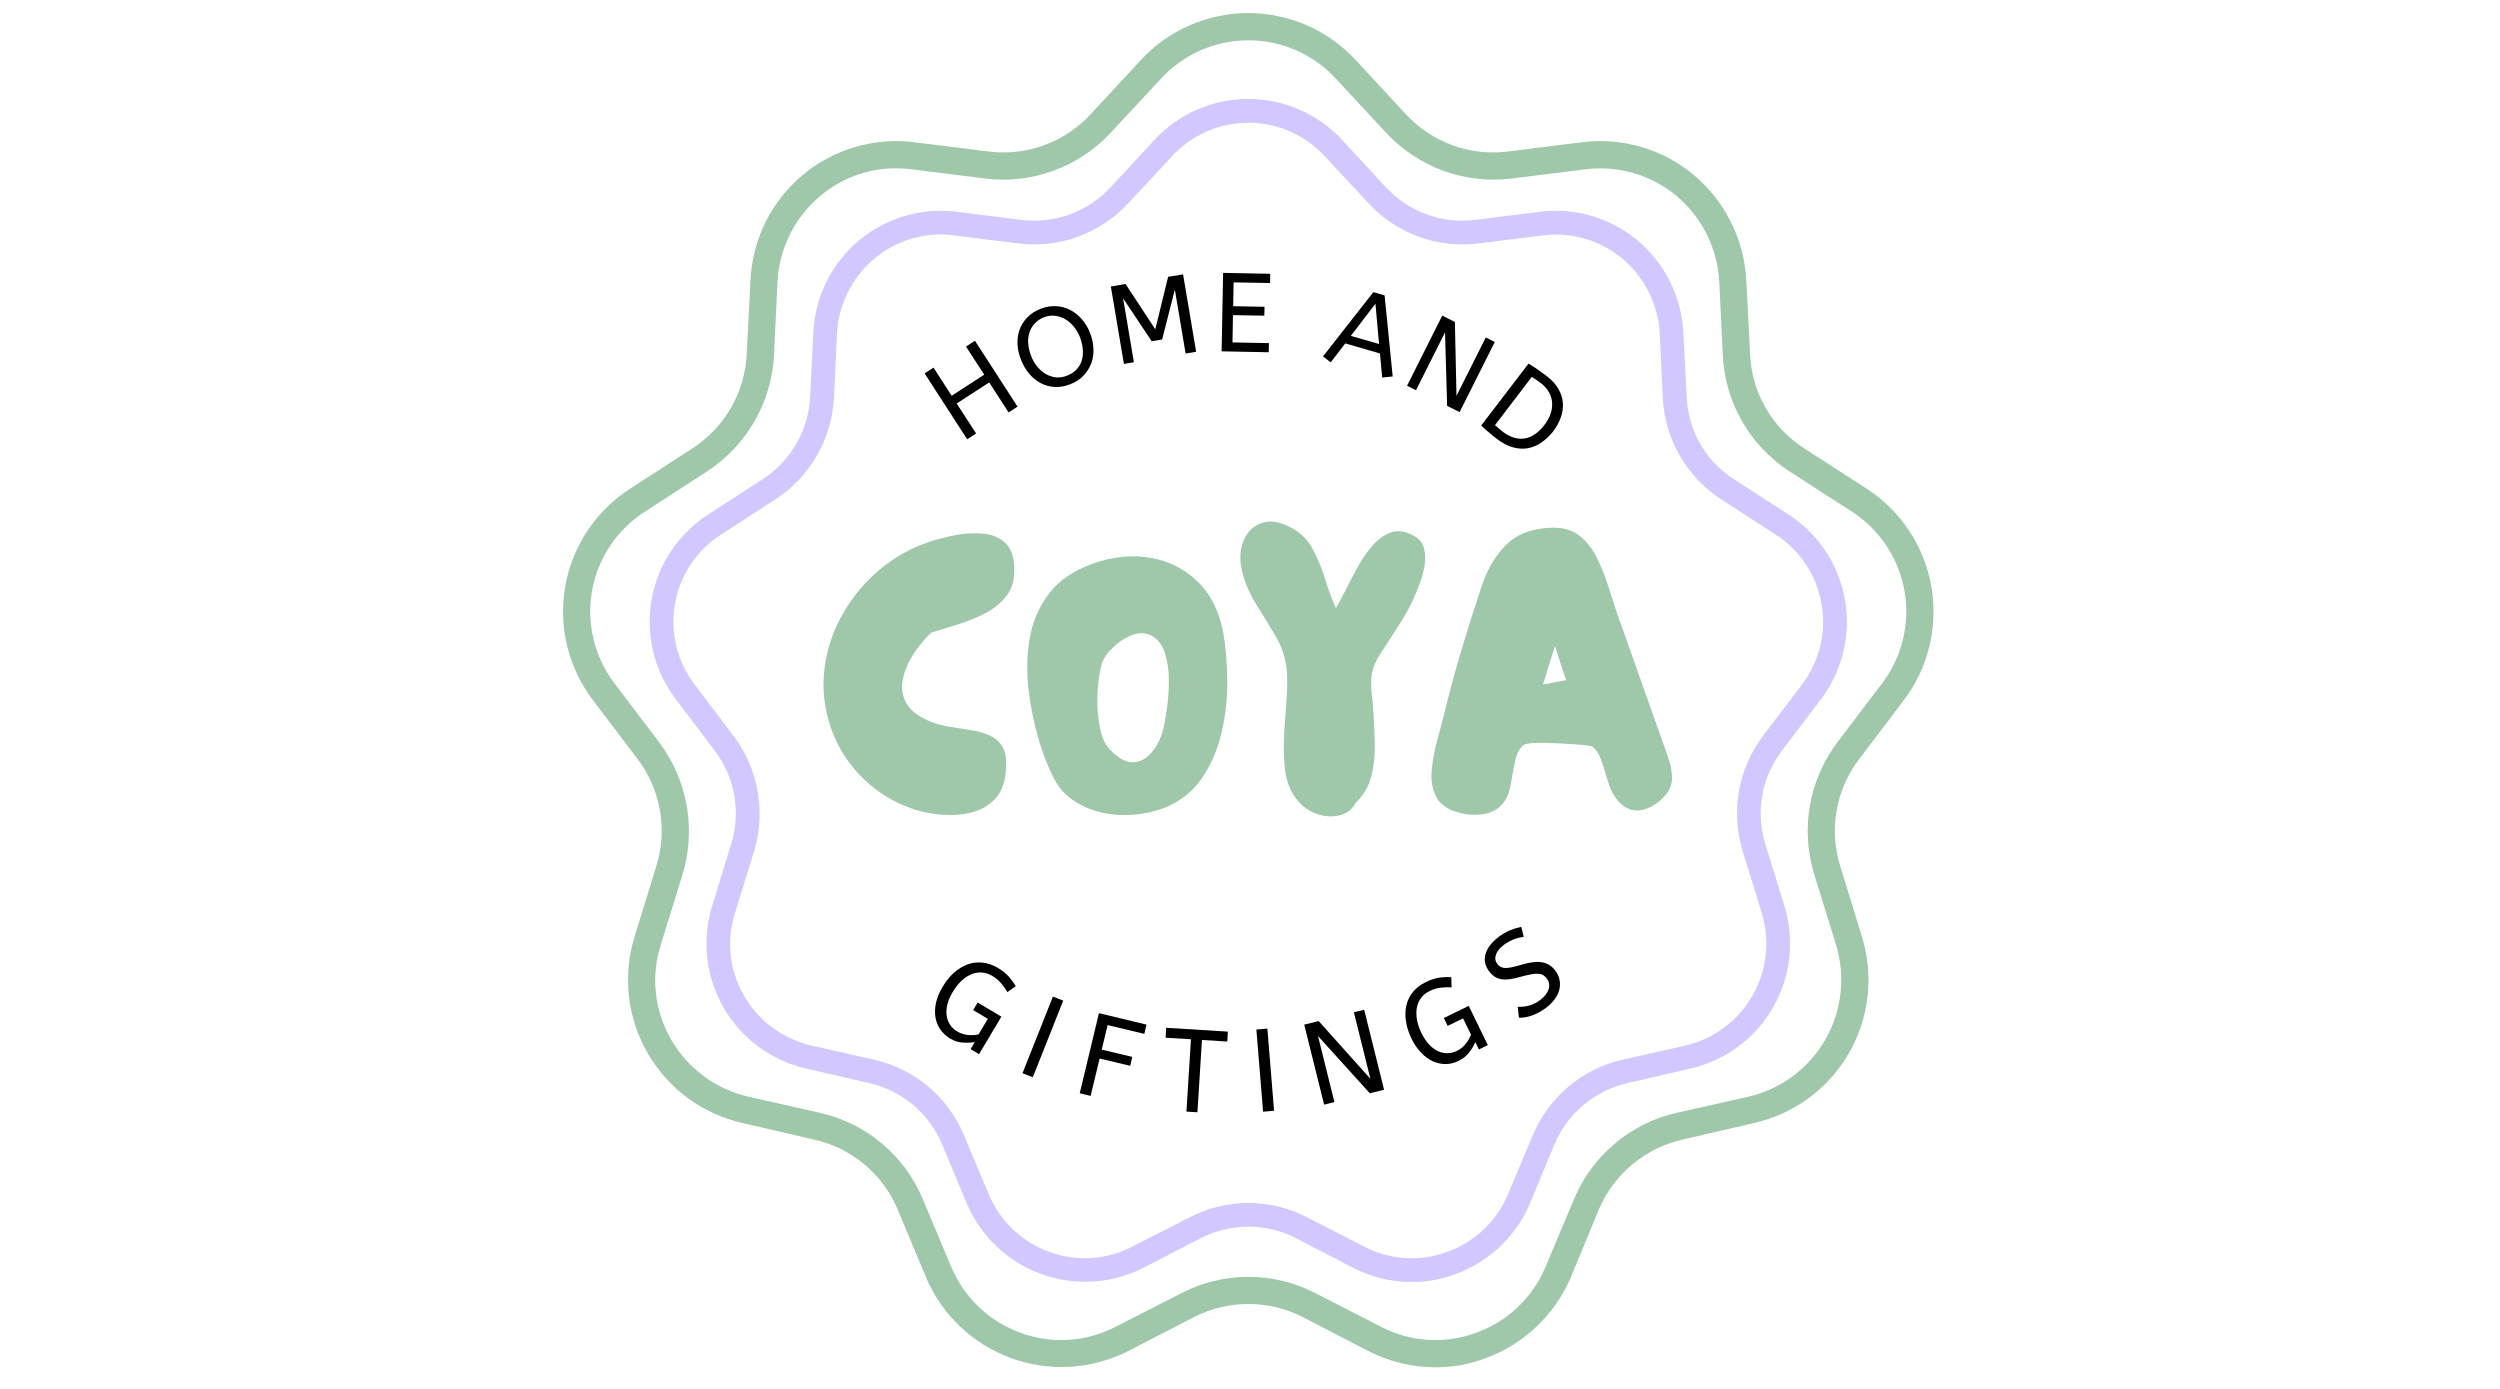 <svg xmlns="http://www.w3.org/2000/svg" xmlns:xlink="http://www.w3.org/1999/xlink" width="450" zoomAndPan="magnify" viewBox="0 0 337.5 187.5" height="250" preserveAspectRatio="xMidYMid meet" version="1.0"><defs><g/><clipPath id="543a771180"><path d="M 76 1.766 L 261.504 1.766 L 261.504 185 L 76 185 Z M 76 1.766 " clip-rule="nonzero"/></clipPath><clipPath id="fb612f1607"><path d="M 87.031 13.355 L 250 13.355 L 250 173.43 L 87.031 173.43 Z M 87.031 13.355 " clip-rule="nonzero"/></clipPath><clipPath id="71e7ffe091"><rect x="0" width="118" y="0" height="88"/></clipPath><clipPath id="cb9e703df5"><rect x="0" width="96" y="0" height="37"/></clipPath><clipPath id="37c2c7d00b"><rect x="0" width="97" y="0" height="38"/></clipPath></defs><g clip-path="url(#543a771180)"><path fill="#9fc7aa" d="M 228.711 23.66 C 227.664 22.781 226.535 22.02 225.332 21.375 C 224.125 20.727 222.867 20.215 221.555 19.832 C 220.242 19.449 218.902 19.207 217.539 19.102 C 216.176 19 214.816 19.035 213.461 19.215 L 203.637 20.445 C 202.367 20.609 201.094 20.621 199.82 20.48 C 198.547 20.34 197.309 20.051 196.105 19.613 C 194.902 19.176 193.766 18.605 192.699 17.895 C 191.633 17.188 190.668 16.363 189.797 15.422 L 183.039 8.125 C 182.578 7.625 182.094 7.148 181.582 6.699 C 181.074 6.25 180.539 5.824 179.984 5.43 C 179.434 5.035 178.859 4.672 178.266 4.336 C 177.676 4 177.066 3.695 176.445 3.422 C 175.82 3.148 175.184 2.91 174.539 2.703 C 173.891 2.496 173.23 2.32 172.566 2.184 C 171.898 2.043 171.23 1.938 170.551 1.867 C 169.875 1.797 169.195 1.762 168.516 1.762 C 167.836 1.762 167.156 1.797 166.48 1.867 C 165.805 1.938 165.133 2.043 164.465 2.184 C 163.801 2.32 163.145 2.496 162.496 2.703 C 161.848 2.91 161.211 3.148 160.59 3.422 C 159.965 3.695 159.355 4 158.766 4.336 C 158.172 4.672 157.602 5.035 157.047 5.43 C 156.492 5.824 155.961 6.25 155.449 6.699 C 154.938 7.148 154.453 7.625 153.992 8.125 L 147.234 15.422 C 146.367 16.363 145.398 17.188 144.332 17.895 C 143.266 18.605 142.129 19.176 140.926 19.613 C 139.723 20.051 138.484 20.34 137.211 20.48 C 135.938 20.621 134.668 20.609 133.398 20.445 L 123.57 19.215 C 122.895 19.125 122.215 19.07 121.535 19.055 C 120.852 19.035 120.172 19.051 119.492 19.102 C 118.812 19.152 118.141 19.238 117.469 19.363 C 116.797 19.484 116.137 19.641 115.48 19.832 C 114.828 20.02 114.184 20.246 113.555 20.5 C 112.922 20.758 112.305 21.047 111.707 21.371 C 111.105 21.691 110.523 22.043 109.957 22.422 C 109.395 22.805 108.848 23.215 108.328 23.652 C 107.805 24.09 107.309 24.555 106.832 25.047 C 106.359 25.535 105.914 26.047 105.492 26.586 C 105.07 27.121 104.68 27.676 104.316 28.254 C 103.953 28.832 103.621 29.426 103.32 30.035 C 103.02 30.648 102.75 31.273 102.516 31.91 C 102.281 32.551 102.078 33.199 101.91 33.859 C 101.738 34.52 101.605 35.188 101.508 35.863 C 101.406 36.535 101.344 37.215 101.312 37.895 L 100.809 47.793 C 100.746 49.074 100.535 50.328 100.176 51.559 C 99.816 52.789 99.312 53.957 98.672 55.066 C 98.031 56.176 97.27 57.195 96.383 58.121 C 95.496 59.047 94.516 59.859 93.438 60.547 L 85.125 65.934 C 84.551 66.297 84 66.695 83.465 67.117 C 82.934 67.543 82.422 67.992 81.934 68.469 C 81.449 68.945 80.988 69.445 80.555 69.969 C 80.117 70.492 79.711 71.039 79.332 71.605 C 78.957 72.172 78.605 72.758 78.289 73.359 C 77.973 73.961 77.688 74.578 77.434 75.211 C 77.18 75.844 76.957 76.484 76.77 77.141 C 76.582 77.797 76.43 78.457 76.312 79.129 C 76.191 79.801 76.109 80.477 76.062 81.152 C 76.012 81.832 76 82.512 76.02 83.195 C 76.043 83.875 76.098 84.555 76.191 85.227 C 76.281 85.902 76.41 86.57 76.57 87.234 C 76.73 87.895 76.926 88.547 77.156 89.188 C 77.383 89.828 77.645 90.457 77.941 91.07 C 78.234 91.688 78.559 92.285 78.914 92.863 C 79.27 93.445 79.656 94.008 80.066 94.547 L 86.066 102.461 C 86.84 103.48 87.48 104.574 87.992 105.75 C 88.504 106.922 88.867 108.137 89.09 109.398 C 89.309 110.656 89.379 111.926 89.293 113.203 C 89.211 114.48 88.977 115.727 88.594 116.949 L 85.668 126.453 C 85.469 127.102 85.301 127.758 85.168 128.426 C 85.035 129.094 84.938 129.766 84.875 130.441 C 84.812 131.117 84.781 131.797 84.789 132.477 C 84.793 133.156 84.836 133.832 84.91 134.508 C 84.988 135.184 85.098 135.855 85.242 136.52 C 85.387 137.184 85.566 137.836 85.781 138.48 C 85.992 139.129 86.238 139.762 86.516 140.383 C 86.793 141 87.102 141.605 87.441 142.195 C 87.781 142.785 88.152 143.352 88.551 143.902 C 88.949 144.453 89.375 144.984 89.828 145.488 C 90.281 145.996 90.758 146.48 91.262 146.938 C 91.766 147.395 92.289 147.824 92.836 148.227 C 93.383 148.633 93.949 149.004 94.535 149.352 C 95.121 149.695 95.723 150.008 96.34 150.293 C 96.957 150.574 97.59 150.828 98.234 151.043 C 98.879 151.262 99.531 151.449 100.191 151.598 L 109.875 153.84 C 111.125 154.117 112.328 154.535 113.477 155.102 C 114.625 155.668 115.691 156.359 116.676 157.18 C 117.66 158 118.535 158.926 119.297 159.953 C 120.059 160.984 120.688 162.09 121.184 163.27 L 125.016 172.445 C 125.281 173.07 125.578 173.684 125.906 174.277 C 126.234 174.871 126.594 175.449 126.98 176.008 C 127.367 176.566 127.781 177.102 128.227 177.617 C 128.668 178.133 129.137 178.625 129.629 179.094 C 130.121 179.562 130.637 180.004 131.176 180.418 C 131.715 180.832 132.273 181.219 132.852 181.578 C 133.43 181.934 134.023 182.262 134.637 182.559 C 135.25 182.855 135.875 183.121 136.512 183.352 C 137.152 183.586 137.801 183.781 138.461 183.949 C 139.117 184.113 139.785 184.246 140.457 184.344 C 141.129 184.441 141.805 184.504 142.484 184.531 C 143.164 184.559 143.844 184.555 144.523 184.512 C 145.199 184.469 145.875 184.395 146.547 184.281 C 147.215 184.172 147.879 184.027 148.535 183.848 C 149.191 183.668 149.836 183.457 150.469 183.211 C 151.105 182.969 151.723 182.691 152.328 182.383 L 161.145 177.828 C 162.289 177.242 163.484 176.797 164.734 176.492 C 165.98 176.191 167.25 176.039 168.535 176.039 C 169.82 176.039 171.086 176.191 172.336 176.492 C 173.586 176.797 174.781 177.242 175.922 177.828 L 184.703 182.383 C 187.562 183.848 190.598 184.582 193.809 184.586 C 196.137 184.59 198.387 184.18 200.562 183.355 C 201.844 182.887 203.062 182.293 204.219 181.574 C 205.375 180.855 206.449 180.027 207.438 179.09 C 208.426 178.152 209.309 177.121 210.086 176.004 C 210.863 174.883 211.52 173.699 212.055 172.445 L 215.848 163.27 C 216.352 162.09 216.984 160.988 217.746 159.961 C 218.512 158.938 219.383 158.012 220.367 157.191 C 221.352 156.375 222.414 155.68 223.562 155.113 C 224.711 154.547 225.91 154.121 227.156 153.84 L 236.84 151.598 C 237.504 151.449 238.156 151.262 238.801 151.043 C 239.441 150.828 240.074 150.574 240.691 150.293 C 241.309 150.008 241.91 149.695 242.496 149.352 C 243.082 149.004 243.648 148.633 244.195 148.227 C 244.742 147.824 245.27 147.395 245.77 146.938 C 246.273 146.48 246.754 145.996 247.207 145.488 C 247.66 144.984 248.086 144.453 248.484 143.902 C 248.883 143.352 249.25 142.785 249.59 142.195 C 249.93 141.605 250.238 141 250.516 140.383 C 250.797 139.762 251.039 139.129 251.254 138.48 C 251.465 137.836 251.645 137.184 251.789 136.52 C 251.934 135.855 252.043 135.184 252.121 134.508 C 252.195 133.832 252.238 133.156 252.246 132.477 C 252.25 131.797 252.223 131.117 252.16 130.441 C 252.094 129.766 251.996 129.094 251.863 128.426 C 251.73 127.758 251.566 127.102 251.363 126.453 L 248.438 116.949 C 248.055 115.727 247.82 114.477 247.738 113.199 C 247.652 111.922 247.723 110.652 247.949 109.391 C 248.172 108.129 248.539 106.914 249.059 105.742 C 249.574 104.57 250.223 103.477 251.004 102.461 L 257 94.547 C 257.41 94.004 257.793 93.445 258.148 92.863 C 258.5 92.281 258.824 91.684 259.113 91.07 C 259.406 90.453 259.664 89.824 259.891 89.184 C 260.117 88.543 260.312 87.891 260.473 87.23 C 260.633 86.57 260.758 85.902 260.848 85.227 C 260.938 84.551 260.996 83.875 261.016 83.195 C 261.039 82.516 261.023 81.836 260.973 81.156 C 260.926 80.48 260.84 79.805 260.723 79.137 C 260.605 78.465 260.453 77.805 260.266 77.148 C 260.078 76.496 259.859 75.852 259.605 75.219 C 259.352 74.59 259.07 73.973 258.754 73.371 C 258.434 72.766 258.09 72.184 257.711 71.617 C 257.336 71.051 256.93 70.504 256.496 69.98 C 256.062 69.453 255.605 68.953 255.121 68.477 C 254.637 68 254.129 67.547 253.598 67.121 C 253.066 66.695 252.516 66.301 251.941 65.934 L 243.598 60.547 C 242.516 59.859 241.535 59.051 240.648 58.125 C 239.766 57.199 239.004 56.18 238.363 55.07 C 237.727 53.961 237.23 52.789 236.875 51.559 C 236.516 50.328 236.312 49.074 236.262 47.793 L 235.754 37.895 C 235.688 36.531 235.48 35.188 235.137 33.863 C 234.793 32.543 234.316 31.27 233.711 30.047 C 233.105 28.82 232.383 27.672 231.539 26.594 C 230.695 25.52 229.754 24.543 228.711 23.66 Z M 232.574 47.977 C 232.652 49.547 232.914 51.086 233.355 52.598 C 233.801 54.105 234.414 55.543 235.199 56.906 C 235.984 58.27 236.918 59.52 238.004 60.664 C 239.086 61.805 240.289 62.801 241.609 63.656 L 249.953 69.039 C 250.422 69.34 250.871 69.66 251.305 70.004 C 251.738 70.352 252.152 70.715 252.547 71.105 C 252.941 71.492 253.316 71.898 253.668 72.328 C 254.02 72.754 254.352 73.195 254.656 73.656 C 254.965 74.117 255.246 74.594 255.504 75.086 C 255.762 75.574 255.992 76.078 256.199 76.59 C 256.406 77.105 256.582 77.629 256.734 78.16 C 256.887 78.691 257.008 79.23 257.105 79.777 C 257.199 80.324 257.27 80.871 257.309 81.422 C 257.348 81.977 257.355 82.527 257.34 83.082 C 257.32 83.637 257.273 84.188 257.195 84.734 C 257.121 85.285 257.02 85.828 256.887 86.363 C 256.754 86.902 256.598 87.434 256.41 87.953 C 256.223 88.473 256.012 88.984 255.77 89.484 C 255.531 89.984 255.266 90.469 254.977 90.941 C 254.688 91.414 254.375 91.867 254.039 92.309 L 248.039 100.219 C 247.094 101.477 246.305 102.828 245.68 104.273 C 245.051 105.719 244.605 107.219 244.332 108.77 C 244.062 110.32 243.98 111.883 244.082 113.453 C 244.184 115.027 244.465 116.566 244.934 118.07 L 247.859 127.535 C 248.023 128.066 248.156 128.602 248.266 129.145 C 248.371 129.691 248.449 130.238 248.504 130.789 C 248.555 131.344 248.574 131.895 248.57 132.449 C 248.562 133.004 248.531 133.555 248.469 134.109 C 248.406 134.66 248.316 135.203 248.195 135.746 C 248.078 136.289 247.93 136.82 247.758 137.348 C 247.586 137.875 247.383 138.391 247.156 138.898 C 246.93 139.402 246.68 139.895 246.402 140.375 C 246.125 140.855 245.824 141.32 245.5 141.77 C 245.172 142.219 244.824 142.652 244.457 143.062 C 244.086 143.477 243.699 143.871 243.289 144.246 C 242.879 144.617 242.449 144.969 242.004 145.301 C 241.559 145.629 241.098 145.934 240.621 146.215 C 240.145 146.5 239.652 146.754 239.148 146.988 C 238.645 147.219 238.129 147.426 237.605 147.602 C 237.082 147.781 236.547 147.934 236.008 148.059 L 226.363 150.227 C 224.824 150.574 223.348 151.098 221.938 151.801 C 220.523 152.504 219.215 153.359 218.008 154.375 C 216.801 155.391 215.73 156.535 214.797 157.805 C 213.863 159.078 213.094 160.441 212.488 161.895 L 208.656 171 C 208.23 172.031 207.699 173.004 207.066 173.926 C 206.434 174.844 205.711 175.688 204.902 176.457 C 204.094 177.223 203.215 177.902 202.266 178.484 C 201.316 179.07 200.312 179.551 199.262 179.926 C 198.223 180.309 197.152 180.582 196.055 180.746 C 194.957 180.906 193.852 180.949 192.742 180.879 C 191.637 180.805 190.547 180.621 189.477 180.32 C 188.41 180.02 187.383 179.609 186.402 179.094 L 177.586 174.578 C 176.188 173.852 174.723 173.305 173.191 172.934 C 171.66 172.559 170.109 172.375 168.535 172.375 C 166.961 172.375 165.406 172.559 163.875 172.934 C 162.348 173.305 160.883 173.852 159.484 174.578 L 150.633 179.094 C 149.648 179.609 148.621 180.02 147.555 180.32 C 146.484 180.621 145.398 180.805 144.289 180.879 C 143.18 180.949 142.078 180.906 140.98 180.746 C 139.879 180.582 138.809 180.309 137.77 179.926 C 136.723 179.547 135.727 179.062 134.777 178.477 C 133.832 177.891 132.957 177.215 132.152 176.445 C 131.344 175.68 130.629 174.836 129.996 173.918 C 129.367 173 128.84 172.027 128.41 171 L 124.582 161.895 C 123.973 160.438 123.203 159.07 122.266 157.797 C 121.332 156.523 120.258 155.379 119.047 154.363 C 117.84 153.348 116.523 152.492 115.109 151.793 C 113.691 151.094 112.215 150.57 110.672 150.227 L 101.059 148.059 C 99.973 147.812 98.922 147.457 97.906 146.992 C 96.891 146.527 95.934 145.965 95.035 145.301 C 94.137 144.641 93.316 143.891 92.57 143.059 C 91.828 142.227 91.176 141.328 90.617 140.363 C 90.059 139.402 89.602 138.395 89.254 137.34 C 88.902 136.285 88.668 135.203 88.547 134.098 C 88.426 132.992 88.422 131.887 88.531 130.781 C 88.645 129.676 88.871 128.594 89.211 127.535 L 92.137 118.07 C 92.598 116.562 92.875 115.023 92.969 113.453 C 93.066 111.879 92.977 110.32 92.703 108.77 C 92.43 107.215 91.98 105.719 91.355 104.273 C 90.727 102.832 89.938 101.48 88.992 100.219 L 82.996 92.309 C 82.656 91.867 82.344 91.414 82.055 90.941 C 81.762 90.469 81.496 89.98 81.258 89.484 C 81.02 88.984 80.805 88.473 80.617 87.949 C 80.43 87.43 80.27 86.898 80.141 86.359 C 80.008 85.82 79.906 85.277 79.828 84.73 C 79.754 84.18 79.707 83.629 79.691 83.074 C 79.672 82.52 79.684 81.965 79.723 81.414 C 79.762 80.859 79.828 80.312 79.926 79.766 C 80.023 79.219 80.148 78.68 80.301 78.148 C 80.453 77.613 80.633 77.09 80.84 76.578 C 81.047 76.062 81.281 75.562 81.539 75.07 C 81.797 74.582 82.082 74.105 82.391 73.645 C 82.699 73.184 83.031 72.742 83.387 72.316 C 83.738 71.891 84.117 71.484 84.512 71.098 C 84.91 70.711 85.324 70.344 85.758 70 C 86.195 69.656 86.645 69.336 87.113 69.039 L 95.426 63.656 C 96.746 62.801 97.949 61.801 99.031 60.66 C 100.117 59.52 101.055 58.266 101.84 56.906 C 102.629 55.543 103.246 54.105 103.695 52.598 C 104.145 51.09 104.41 49.547 104.492 47.977 L 104.961 38.074 C 105.016 36.965 105.184 35.867 105.465 34.789 C 105.742 33.715 106.133 32.676 106.625 31.676 C 107.121 30.68 107.711 29.742 108.398 28.867 C 109.086 27.992 109.855 27.195 110.707 26.477 C 111.555 25.758 112.469 25.133 113.449 24.609 C 114.426 24.082 115.449 23.66 116.52 23.352 C 117.586 23.039 118.676 22.844 119.785 22.762 C 120.895 22.68 122 22.715 123.102 22.863 L 132.926 24.094 C 134.492 24.293 136.062 24.305 137.629 24.129 C 139.199 23.953 140.727 23.594 142.207 23.055 C 143.691 22.516 145.09 21.805 146.406 20.93 C 147.719 20.055 148.91 19.039 149.98 17.879 L 156.703 10.652 C 157.078 10.242 157.473 9.855 157.887 9.484 C 158.301 9.117 158.734 8.773 159.184 8.449 C 159.637 8.125 160.102 7.824 160.586 7.551 C 161.066 7.277 161.562 7.027 162.07 6.801 C 162.578 6.578 163.098 6.383 163.625 6.211 C 164.152 6.043 164.688 5.898 165.23 5.785 C 165.773 5.672 166.32 5.586 166.875 5.527 C 167.426 5.473 167.98 5.441 168.535 5.441 C 169.09 5.441 169.645 5.473 170.195 5.527 C 170.746 5.586 171.293 5.672 171.836 5.785 C 172.379 5.898 172.918 6.043 173.445 6.211 C 173.973 6.383 174.492 6.578 175 6.801 C 175.508 7.027 176 7.277 176.484 7.551 C 176.965 7.824 177.434 8.125 177.883 8.449 C 178.336 8.773 178.766 9.117 179.184 9.484 C 179.598 9.855 179.992 10.242 180.367 10.652 L 187.086 17.879 C 188.156 19.039 189.352 20.055 190.664 20.93 C 191.977 21.805 193.375 22.516 194.859 23.055 C 196.344 23.594 197.871 23.953 199.438 24.129 C 201.008 24.305 202.574 24.293 204.141 24.094 L 213.969 22.863 C 215.07 22.719 216.176 22.691 217.281 22.777 C 218.391 22.859 219.477 23.059 220.543 23.371 C 221.609 23.68 222.633 24.098 223.613 24.621 C 224.594 25.145 225.512 25.766 226.363 26.477 C 227.211 27.195 227.98 27.996 228.664 28.871 C 229.352 29.746 229.941 30.684 230.434 31.684 C 230.93 32.68 231.316 33.715 231.598 34.793 C 231.879 35.871 232.051 36.965 232.105 38.074 Z M 232.574 47.977 " fill-opacity="1" fill-rule="nonzero"/></g><g clip-path="url(#fb612f1607)"><path fill="#d2c7ff" d="M 221.102 32.484 C 220.188 31.715 219.203 31.051 218.152 30.488 C 217.098 29.922 215.996 29.473 214.852 29.141 C 213.703 28.805 212.535 28.594 211.344 28.504 C 210.152 28.41 208.965 28.445 207.781 28.602 L 199.195 29.676 C 198.086 29.816 196.977 29.828 195.863 29.707 C 194.754 29.582 193.672 29.332 192.617 28.949 C 191.566 28.566 190.574 28.066 189.645 27.449 C 188.711 26.828 187.867 26.109 187.105 25.285 L 181.203 18.91 C 180.801 18.473 180.379 18.059 179.93 17.668 C 179.484 17.273 179.02 16.902 178.535 16.559 C 178.051 16.215 177.551 15.895 177.035 15.602 C 176.516 15.309 175.988 15.043 175.441 14.805 C 174.898 14.566 174.344 14.355 173.777 14.176 C 173.211 13.992 172.637 13.844 172.055 13.719 C 171.473 13.598 170.887 13.508 170.293 13.445 C 169.703 13.387 169.109 13.355 168.516 13.355 C 167.922 13.355 167.328 13.387 166.738 13.445 C 166.145 13.508 165.559 13.598 164.977 13.719 C 164.395 13.844 163.82 13.992 163.254 14.176 C 162.691 14.355 162.133 14.566 161.59 14.805 C 161.047 15.043 160.516 15.309 159.996 15.602 C 159.48 15.895 158.98 16.215 158.496 16.559 C 158.012 16.902 157.547 17.273 157.102 17.668 C 156.656 18.059 156.23 18.473 155.828 18.91 L 149.926 25.285 C 149.164 26.109 148.32 26.828 147.387 27.449 C 146.457 28.066 145.465 28.566 144.414 28.949 C 143.363 29.332 142.281 29.582 141.168 29.707 C 140.055 29.828 138.945 29.816 137.836 29.676 L 129.25 28.602 C 128.66 28.523 128.066 28.477 127.473 28.461 C 126.879 28.441 126.281 28.457 125.688 28.504 C 125.094 28.547 124.504 28.621 123.922 28.73 C 123.336 28.836 122.754 28.973 122.184 29.137 C 121.613 29.305 121.051 29.5 120.5 29.727 C 119.949 29.949 119.41 30.203 118.887 30.484 C 118.359 30.766 117.852 31.07 117.359 31.402 C 116.863 31.738 116.391 32.098 115.934 32.477 C 115.477 32.859 115.043 33.266 114.629 33.695 C 114.215 34.121 113.824 34.57 113.457 35.039 C 113.09 35.508 112.746 35.992 112.43 36.496 C 112.113 37 111.824 37.52 111.562 38.055 C 111.297 38.59 111.062 39.133 110.855 39.691 C 110.652 40.25 110.473 40.82 110.328 41.395 C 110.18 41.973 110.062 42.555 109.977 43.145 C 109.887 43.734 109.832 44.324 109.805 44.922 L 109.363 53.57 C 109.312 54.688 109.129 55.781 108.812 56.855 C 108.496 57.93 108.059 58.953 107.5 59.922 C 106.938 60.891 106.273 61.781 105.5 62.59 C 104.727 63.398 103.867 64.105 102.926 64.711 L 95.664 69.414 C 95.164 69.734 94.68 70.078 94.215 70.449 C 93.75 70.82 93.305 71.211 92.879 71.629 C 92.453 72.047 92.051 72.484 91.672 72.941 C 91.289 73.398 90.934 73.875 90.605 74.371 C 90.273 74.863 89.969 75.375 89.691 75.902 C 89.414 76.426 89.164 76.969 88.941 77.52 C 88.723 78.07 88.527 78.633 88.363 79.207 C 88.203 79.777 88.066 80.355 87.965 80.941 C 87.859 81.527 87.789 82.117 87.746 82.711 C 87.703 83.305 87.691 83.898 87.711 84.496 C 87.73 85.09 87.777 85.68 87.859 86.27 C 87.941 86.859 88.051 87.445 88.191 88.023 C 88.332 88.602 88.504 89.168 88.703 89.73 C 88.902 90.289 89.129 90.84 89.387 91.375 C 89.645 91.914 89.926 92.434 90.238 92.941 C 90.551 93.449 90.887 93.941 91.246 94.414 L 96.484 101.324 C 97.16 102.215 97.723 103.172 98.168 104.199 C 98.617 105.223 98.934 106.285 99.125 107.387 C 99.32 108.488 99.379 109.594 99.305 110.711 C 99.234 111.824 99.031 112.918 98.695 113.984 L 96.141 122.285 C 95.965 122.852 95.816 123.426 95.703 124.008 C 95.586 124.59 95.5 125.18 95.445 125.77 C 95.391 126.359 95.363 126.953 95.371 127.547 C 95.375 128.141 95.41 128.734 95.477 129.324 C 95.543 129.914 95.641 130.5 95.77 131.078 C 95.895 131.66 96.051 132.23 96.234 132.793 C 96.422 133.359 96.637 133.91 96.879 134.453 C 97.121 134.996 97.391 135.523 97.688 136.039 C 97.984 136.551 98.309 137.051 98.656 137.531 C 99.004 138.012 99.375 138.473 99.773 138.918 C 100.168 139.359 100.586 139.781 101.023 140.18 C 101.465 140.578 101.922 140.957 102.402 141.309 C 102.879 141.66 103.375 141.988 103.887 142.289 C 104.395 142.59 104.922 142.863 105.461 143.113 C 106.004 143.359 106.555 143.578 107.117 143.77 C 107.68 143.961 108.25 144.121 108.828 144.254 L 117.285 146.211 C 118.379 146.453 119.43 146.82 120.434 147.312 C 121.438 147.809 122.367 148.41 123.227 149.129 C 124.086 149.844 124.852 150.652 125.516 151.551 C 126.184 152.453 126.73 153.418 127.168 154.449 L 130.512 162.465 C 130.746 163.012 131.004 163.547 131.293 164.066 C 131.578 164.586 131.891 165.09 132.23 165.578 C 132.566 166.066 132.93 166.535 133.316 166.984 C 133.703 167.434 134.113 167.863 134.543 168.273 C 134.977 168.684 135.426 169.066 135.895 169.43 C 136.367 169.793 136.855 170.129 137.359 170.441 C 137.863 170.754 138.383 171.039 138.918 171.301 C 139.453 171.559 140 171.789 140.559 171.992 C 141.113 172.195 141.684 172.371 142.258 172.516 C 142.832 172.66 143.414 172.773 144.004 172.859 C 144.59 172.945 145.18 173 145.773 173.023 C 146.367 173.047 146.961 173.043 147.555 173.008 C 148.148 172.969 148.734 172.902 149.32 172.809 C 149.906 172.711 150.488 172.582 151.059 172.426 C 151.633 172.27 152.195 172.086 152.75 171.871 C 153.305 171.656 153.848 171.414 154.375 171.145 L 162.078 167.168 C 163.074 166.656 164.121 166.266 165.211 166 C 166.301 165.738 167.41 165.605 168.531 165.605 C 169.656 165.605 170.762 165.738 171.852 166 C 172.945 166.266 173.988 166.656 174.988 167.168 L 182.656 171.145 C 185.152 172.426 187.805 173.066 190.609 173.07 C 192.645 173.074 194.613 172.715 196.512 171.996 C 197.629 171.586 198.695 171.07 199.707 170.441 C 200.719 169.812 201.656 169.09 202.516 168.27 C 203.379 167.449 204.152 166.551 204.832 165.574 C 205.512 164.598 206.082 163.559 206.551 162.465 L 209.863 154.449 C 210.305 153.418 210.859 152.457 211.523 151.559 C 212.191 150.664 212.957 149.855 213.812 149.141 C 214.672 148.426 215.602 147.82 216.605 147.324 C 217.609 146.828 218.656 146.457 219.746 146.211 L 228.203 144.254 C 228.781 144.121 229.355 143.961 229.918 143.77 C 230.48 143.578 231.031 143.359 231.57 143.113 C 232.109 142.863 232.637 142.59 233.148 142.289 C 233.66 141.988 234.152 141.66 234.633 141.309 C 235.109 140.957 235.566 140.578 236.008 140.18 C 236.445 139.781 236.863 139.359 237.258 138.918 C 237.656 138.473 238.027 138.012 238.375 137.531 C 238.723 137.051 239.047 136.551 239.344 136.039 C 239.641 135.523 239.91 134.996 240.152 134.453 C 240.395 133.91 240.609 133.359 240.797 132.793 C 240.98 132.23 241.137 131.66 241.266 131.078 C 241.391 130.5 241.488 129.914 241.555 129.324 C 241.621 128.734 241.656 128.141 241.66 127.547 C 241.668 126.953 241.641 126.359 241.586 125.77 C 241.531 125.18 241.445 124.59 241.328 124.008 C 241.215 123.426 241.066 122.852 240.895 122.285 L 238.336 113.984 C 238 112.914 237.797 111.824 237.723 110.707 C 237.652 109.59 237.715 108.48 237.906 107.379 C 238.102 106.277 238.426 105.215 238.879 104.191 C 239.328 103.168 239.895 102.211 240.578 101.324 L 245.816 94.414 C 246.176 93.938 246.512 93.449 246.82 92.941 C 247.129 92.434 247.41 91.91 247.664 91.375 C 247.918 90.836 248.145 90.289 248.344 89.727 C 248.543 89.168 248.711 88.598 248.852 88.02 C 248.988 87.441 249.098 86.859 249.18 86.27 C 249.258 85.68 249.309 85.09 249.324 84.496 C 249.344 83.902 249.332 83.309 249.289 82.715 C 249.246 82.121 249.172 81.531 249.07 80.949 C 248.965 80.363 248.832 79.785 248.668 79.211 C 248.508 78.641 248.312 78.078 248.094 77.527 C 247.871 76.977 247.625 76.438 247.348 75.91 C 247.07 75.387 246.77 74.875 246.438 74.379 C 246.109 73.883 245.754 73.406 245.379 72.949 C 245 72.492 244.598 72.055 244.176 71.637 C 243.75 71.219 243.309 70.824 242.844 70.453 C 242.379 70.082 241.898 69.734 241.398 69.414 L 234.105 64.711 C 233.164 64.109 232.305 63.402 231.531 62.594 C 230.758 61.785 230.094 60.895 229.535 59.926 C 228.977 58.957 228.543 57.934 228.234 56.859 C 227.922 55.781 227.746 54.688 227.699 53.57 L 227.258 44.922 C 227.199 43.727 227.016 42.555 226.715 41.398 C 226.414 40.246 226 39.133 225.473 38.062 C 224.941 36.992 224.309 35.988 223.574 35.047 C 222.836 34.109 222.012 33.254 221.102 32.484 Z M 224.48 53.727 C 224.547 55.098 224.773 56.445 225.16 57.766 C 225.551 59.082 226.086 60.336 226.773 61.527 C 227.457 62.719 228.273 63.812 229.219 64.809 C 230.168 65.805 231.215 66.68 232.371 67.426 L 239.66 72.129 C 240.07 72.391 240.461 72.672 240.84 72.973 C 241.219 73.273 241.582 73.594 241.926 73.934 C 242.27 74.27 242.598 74.629 242.906 75 C 243.215 75.371 243.5 75.762 243.77 76.164 C 244.039 76.566 244.285 76.98 244.508 77.41 C 244.734 77.836 244.938 78.277 245.117 78.727 C 245.297 79.176 245.453 79.633 245.586 80.098 C 245.719 80.562 245.824 81.031 245.91 81.508 C 245.992 81.984 246.051 82.465 246.086 82.949 C 246.117 83.43 246.129 83.914 246.113 84.395 C 246.098 84.879 246.055 85.359 245.988 85.84 C 245.922 86.32 245.832 86.793 245.719 87.262 C 245.602 87.734 245.465 88.195 245.301 88.652 C 245.137 89.105 244.953 89.555 244.742 89.988 C 244.535 90.426 244.301 90.848 244.051 91.262 C 243.797 91.676 243.523 92.07 243.23 92.457 L 237.988 99.367 C 237.16 100.469 236.473 101.648 235.926 102.91 C 235.379 104.172 234.988 105.48 234.75 106.836 C 234.516 108.191 234.441 109.559 234.531 110.93 C 234.617 112.305 234.867 113.648 235.273 114.961 L 237.832 123.23 C 237.973 123.695 238.09 124.164 238.184 124.637 C 238.277 125.113 238.348 125.594 238.395 126.074 C 238.438 126.559 238.457 127.039 238.453 127.523 C 238.445 128.008 238.418 128.492 238.363 128.973 C 238.309 129.453 238.23 129.93 238.125 130.402 C 238.02 130.879 237.895 131.344 237.742 131.805 C 237.59 132.266 237.414 132.715 237.219 133.156 C 237.02 133.598 236.801 134.031 236.559 134.449 C 236.316 134.867 236.051 135.273 235.77 135.668 C 235.484 136.059 235.18 136.438 234.859 136.797 C 234.535 137.16 234.195 137.504 233.836 137.828 C 233.48 138.156 233.105 138.461 232.715 138.75 C 232.328 139.039 231.926 139.305 231.508 139.551 C 231.09 139.797 230.66 140.023 230.223 140.223 C 229.781 140.426 229.332 140.605 228.875 140.762 C 228.414 140.918 227.949 141.051 227.477 141.16 L 219.051 143.055 C 217.707 143.359 216.418 143.816 215.184 144.43 C 213.949 145.043 212.805 145.793 211.754 146.68 C 210.699 147.566 209.762 148.566 208.949 149.676 C 208.133 150.785 207.461 151.977 206.93 153.25 L 203.582 161.203 C 202.828 163.023 201.734 164.609 200.305 165.969 C 198.875 167.324 197.234 168.336 195.379 169 C 193.539 169.68 191.641 169.957 189.68 169.832 C 187.723 169.707 185.875 169.188 184.141 168.273 L 176.438 164.328 C 175.215 163.695 173.938 163.215 172.602 162.891 C 171.266 162.566 169.906 162.402 168.531 162.402 C 167.156 162.402 165.801 162.566 164.461 162.891 C 163.125 163.215 161.848 163.695 160.625 164.328 L 152.891 168.273 C 151.156 169.188 149.309 169.707 147.352 169.832 C 145.395 169.957 143.496 169.68 141.656 169 C 139.805 168.332 138.168 167.316 136.746 165.961 C 135.324 164.605 134.234 163.02 133.48 161.203 L 130.133 153.25 C 129.602 151.973 128.93 150.781 128.113 149.668 C 127.297 148.555 126.359 147.559 125.301 146.668 C 124.242 145.781 123.094 145.035 121.859 144.422 C 120.621 143.812 119.328 143.355 117.98 143.055 L 109.586 141.16 C 107.664 140.723 105.91 139.922 104.32 138.75 C 102.734 137.582 101.449 136.145 100.465 134.438 C 99.473 132.742 98.867 130.918 98.652 128.965 C 98.438 127.012 98.633 125.102 99.23 123.23 L 101.789 114.961 C 102.191 113.645 102.434 112.301 102.52 110.926 C 102.602 109.555 102.523 108.191 102.285 106.836 C 102.047 105.48 101.652 104.172 101.105 102.91 C 100.559 101.648 99.871 100.469 99.043 99.367 L 93.805 92.457 C 93.508 92.07 93.234 91.672 92.98 91.262 C 92.727 90.848 92.496 90.426 92.285 89.988 C 92.074 89.551 91.891 89.105 91.727 88.648 C 91.562 88.191 91.426 87.73 91.309 87.262 C 91.195 86.789 91.102 86.312 91.039 85.836 C 90.973 85.355 90.93 84.875 90.914 84.391 C 90.898 83.906 90.91 83.422 90.945 82.938 C 90.977 82.457 91.039 81.977 91.121 81.5 C 91.207 81.023 91.316 80.551 91.449 80.086 C 91.582 79.621 91.738 79.164 91.922 78.715 C 92.102 78.266 92.305 77.824 92.531 77.398 C 92.758 76.969 93.004 76.555 93.273 76.152 C 93.543 75.75 93.836 75.363 94.145 74.992 C 94.453 74.617 94.781 74.262 95.129 73.926 C 95.477 73.586 95.84 73.27 96.219 72.969 C 96.598 72.668 96.992 72.387 97.402 72.129 L 104.66 67.426 C 105.816 66.676 106.867 65.805 107.812 64.809 C 108.762 63.812 109.578 62.719 110.27 61.527 C 110.957 60.336 111.496 59.082 111.887 57.766 C 112.277 56.445 112.512 55.102 112.586 53.727 L 112.996 45.078 C 113.09 43.113 113.574 41.25 114.445 39.488 C 115.32 37.727 116.508 36.211 118.012 34.945 C 119.512 33.676 121.203 32.762 123.09 32.215 C 124.977 31.664 126.895 31.523 128.84 31.789 L 137.426 32.863 C 138.793 33.035 140.164 33.047 141.535 32.895 C 142.902 32.742 144.238 32.43 145.531 31.957 C 146.828 31.484 148.051 30.863 149.199 30.102 C 150.348 29.336 151.387 28.445 152.324 27.434 L 158.195 21.121 C 158.523 20.762 158.867 20.422 159.23 20.102 C 159.594 19.781 159.969 19.477 160.363 19.195 C 160.758 18.914 161.164 18.652 161.586 18.41 C 162.008 18.172 162.441 17.953 162.883 17.758 C 163.328 17.562 163.781 17.391 164.242 17.242 C 164.703 17.094 165.172 16.969 165.645 16.871 C 166.121 16.77 166.598 16.695 167.082 16.645 C 167.562 16.594 168.047 16.57 168.531 16.57 C 169.016 16.57 169.5 16.594 169.98 16.645 C 170.465 16.695 170.941 16.77 171.418 16.871 C 171.891 16.969 172.359 17.094 172.82 17.242 C 173.281 17.391 173.734 17.562 174.18 17.758 C 174.621 17.953 175.055 18.172 175.477 18.41 C 175.898 18.652 176.305 18.914 176.699 19.195 C 177.094 19.477 177.473 19.781 177.836 20.102 C 178.195 20.422 178.543 20.762 178.867 21.121 L 184.738 27.434 C 185.676 28.445 186.719 29.336 187.863 30.102 C 189.012 30.863 190.234 31.484 191.531 31.957 C 192.828 32.43 194.16 32.742 195.531 32.895 C 196.902 33.047 198.27 33.035 199.637 32.863 L 208.223 31.789 C 210.168 31.535 212.086 31.68 213.969 32.23 C 215.852 32.781 217.547 33.684 219.051 34.945 C 220.551 36.215 221.738 37.73 222.609 39.492 C 223.48 41.254 223.969 43.113 224.07 45.078 Z M 224.48 53.727 " fill-opacity="1" fill-rule="nonzero"/></g><g transform="matrix(1, 0, 0, 1, 109, 51)"><g clip-path="url(#71e7ffe091)"><g fill="#9fc7aa" fill-opacity="1"><g transform="translate(1.338, 59.032)"><g><path d="M 13.125 -0.75 C 10.539 -1.594 8.273 -2.941 6.328 -4.797 C 4.379 -6.648 2.926 -8.848 1.969 -11.391 C 1 -14.047 0.648 -16.691 0.922 -19.328 C 1.191 -21.973 1.961 -24.461 3.234 -26.797 C 4.504 -29.129 6.16 -31.18 8.203 -32.953 C 10.242 -34.723 12.555 -36.035 15.141 -36.891 C 16.18 -37.234 17.336 -37.531 18.609 -37.781 C 19.879 -38.031 21.113 -38.102 22.312 -38 C 23.508 -37.906 24.504 -37.508 25.297 -36.812 C 26.086 -36.125 26.52 -34.992 26.594 -33.422 C 26.664 -31.91 26.336 -30.664 25.609 -29.688 C 24.879 -28.707 23.926 -27.906 22.75 -27.281 C 21.57 -26.664 20.328 -26.156 19.016 -25.75 C 17.703 -25.344 16.488 -24.969 15.375 -24.625 C 14.445 -23.738 13.625 -22.734 12.906 -21.609 C 12.195 -20.492 11.738 -19.379 11.531 -18.266 C 11.32 -17.148 11.477 -16.109 12 -15.141 C 12.52 -14.18 13.531 -13.375 15.031 -12.719 C 15.957 -12.332 16.93 -12.062 17.953 -11.906 C 18.973 -11.75 19.953 -11.594 20.891 -11.438 C 21.836 -11.289 22.688 -11.031 23.438 -10.656 C 24.188 -10.289 24.742 -9.734 25.109 -8.984 C 25.484 -8.234 25.594 -7.145 25.438 -5.719 C 25.281 -4.176 24.773 -2.973 23.922 -2.109 C 23.078 -1.242 22.047 -0.656 20.828 -0.344 C 19.617 -0.039 18.336 0.062 16.984 -0.031 C 15.641 -0.125 14.352 -0.363 13.125 -0.75 Z M 13.125 -0.75 "/></g></g></g><g fill="#9fc7aa" fill-opacity="1"><g transform="translate(28.794, 59.032)"><g><path d="M 19.25 -0.922 C 17.594 -0.305 15.828 0 13.953 0 C 12.086 0 10.363 -0.348 8.781 -1.047 C 6.82 -1.93 5.426 -3.16 4.594 -4.734 C 3.77 -6.316 3.066 -8.07 2.484 -10 C 1.828 -12.195 1.352 -14.5 1.062 -16.906 C 0.781 -19.312 0.832 -21.633 1.219 -23.875 C 1.602 -26.113 2.469 -28.117 3.812 -29.891 C 5.164 -31.66 7.133 -33.008 9.719 -33.938 C 12.414 -34.895 15.004 -35.16 17.484 -34.734 C 19.973 -34.316 22.102 -33.25 23.875 -31.531 C 25.645 -29.82 26.801 -27.52 27.344 -24.625 C 27.688 -22.656 27.867 -20.484 27.891 -18.109 C 27.91 -15.742 27.648 -13.406 27.109 -11.094 C 26.566 -8.781 25.66 -6.707 24.391 -4.875 C 23.117 -3.051 21.406 -1.734 19.25 -0.922 Z M 12.141 -8.734 C 13.254 -7.609 14.285 -7.07 15.234 -7.125 C 16.18 -7.188 17 -7.633 17.688 -8.469 C 18.383 -9.301 18.883 -10.273 19.188 -11.391 C 19.383 -12.117 19.566 -13.098 19.734 -14.328 C 19.91 -15.566 20 -16.848 20 -18.172 C 20 -19.504 19.828 -20.719 19.484 -21.812 C 19.141 -22.914 18.562 -23.703 17.75 -24.172 C 16.938 -24.629 16.047 -24.676 15.078 -24.312 C 14.117 -23.945 13.254 -23.395 12.484 -22.656 C 11.711 -21.926 11.211 -21.211 10.984 -20.516 C 10.754 -19.785 10.582 -18.867 10.469 -17.766 C 10.352 -16.672 10.32 -15.535 10.375 -14.359 C 10.438 -13.191 10.598 -12.102 10.859 -11.094 C 11.129 -10.094 11.555 -9.305 12.141 -8.734 Z M 12.141 -8.734 "/></g></g></g><g fill="#9fc7aa" fill-opacity="1"><g transform="translate(57.579, 59.032)"><g><path d="M 16.422 -1.625 C 15.953 -0.727 15.195 -0.164 14.156 0.062 C 13.125 0.289 12.047 0.188 10.922 -0.25 C 9.805 -0.695 8.883 -1.461 8.156 -2.547 C 7.457 -3.586 7.031 -4.848 6.875 -6.328 C 6.719 -7.816 6.688 -9.379 6.781 -11.016 C 6.883 -12.648 6.992 -14.238 7.109 -15.781 C 7.223 -17.32 7.223 -18.672 7.109 -19.828 C 6.922 -21.367 6.41 -22.844 5.578 -24.25 C 4.742 -25.656 3.883 -27.062 3 -28.469 C 2.113 -29.875 1.477 -31.367 1.094 -32.953 C 0.75 -34.379 0.797 -35.688 1.234 -36.875 C 1.68 -38.07 2.453 -38.898 3.547 -39.359 C 4.648 -39.828 5.973 -39.676 7.516 -38.906 C 8.859 -38.25 9.879 -37.285 10.578 -36.016 C 11.273 -34.742 11.844 -33.383 12.281 -31.938 C 12.727 -30.488 13.223 -29.148 13.766 -27.922 C 14.148 -28.578 14.594 -29.406 15.094 -30.406 C 15.594 -31.406 16.141 -32.445 16.734 -33.531 C 17.328 -34.613 17.988 -35.566 18.719 -36.391 C 19.457 -37.223 20.258 -37.801 21.125 -38.125 C 22 -38.457 22.953 -38.367 23.984 -37.859 C 24.836 -37.473 25.379 -36.914 25.609 -36.188 C 25.836 -35.457 25.883 -34.648 25.75 -33.766 C 25.613 -32.879 25.379 -32.008 25.047 -31.156 C 24.723 -30.312 24.43 -29.598 24.172 -29.016 C 23.66 -27.941 23.078 -26.895 22.422 -25.875 C 21.773 -24.852 21.125 -23.836 20.469 -22.828 C 19.77 -21.828 19.273 -20.988 18.984 -20.312 C 18.703 -19.645 18.551 -18.93 18.531 -18.172 C 18.508 -17.422 18.578 -16.43 18.734 -15.203 C 18.891 -13.234 18.984 -11.41 19.016 -9.734 C 19.055 -8.055 18.895 -6.535 18.531 -5.172 C 18.164 -3.805 17.461 -2.625 16.422 -1.625 Z M 16.422 -1.625 "/></g></g></g><g fill="#9fc7aa" fill-opacity="1"><g transform="translate(83.417, 59.032)"><g><path d="M 4.453 -0.344 C 2.953 -0.77 1.945 -1.492 1.438 -2.516 C 0.938 -3.535 0.742 -4.707 0.859 -6.031 C 0.984 -7.363 1.227 -8.695 1.594 -10.031 C 1.957 -11.363 2.273 -12.566 2.547 -13.641 C 3.234 -16.492 4 -19.336 4.844 -22.172 C 5.695 -25.004 6.586 -27.828 7.516 -30.641 C 8.285 -33.023 9.398 -34.957 10.859 -36.438 C 12.328 -37.926 14.41 -38.711 17.109 -38.797 C 18.609 -38.828 19.836 -38.469 20.797 -37.719 C 21.766 -36.969 22.547 -35.984 23.141 -34.766 C 23.742 -33.555 24.258 -32.273 24.688 -30.922 C 25.113 -29.578 25.52 -28.328 25.906 -27.172 L 32.656 -8.156 C 33.125 -6.883 33.336 -5.742 33.297 -4.734 C 33.254 -3.734 32.676 -2.77 31.562 -1.844 C 30.445 -0.957 29.367 -0.551 28.328 -0.625 C 27.285 -0.707 26.359 -1.348 25.547 -2.547 C 25.16 -3.117 24.844 -3.848 24.594 -4.734 C 24.344 -5.617 24.07 -6.484 23.781 -7.328 C 23.5 -8.18 23.086 -8.82 22.547 -9.25 C 22.473 -9.32 22 -9.395 21.125 -9.469 C 20.258 -9.551 19.258 -9.617 18.125 -9.672 C 16.988 -9.734 15.945 -9.754 15 -9.734 C 14.051 -9.723 13.461 -9.617 13.234 -9.422 C 12.691 -8.961 12.316 -8.227 12.109 -7.219 C 11.898 -6.219 11.707 -5.188 11.531 -4.125 C 11.352 -3.07 11.016 -2.238 10.516 -1.625 C 9.828 -0.77 8.906 -0.266 7.75 -0.109 C 6.594 0.035 5.492 -0.039 4.453 -0.344 Z M 15.891 -17.625 C 16.43 -17.707 16.961 -17.805 17.484 -17.922 C 18.004 -18.035 18.516 -18.129 19.016 -18.203 C 18.742 -18.973 18.484 -19.742 18.234 -20.516 C 17.984 -21.285 17.742 -22.055 17.516 -22.828 C 17.242 -21.984 16.973 -21.129 16.703 -20.266 C 16.43 -19.398 16.16 -18.52 15.891 -17.625 Z M 15.891 -17.625 "/></g></g></g></g></g><g transform="matrix(1, 0, 0, 1, 121, 31)"><g clip-path="url(#cb9e703df5)"><g fill="#000000" fill-opacity="1"><g transform="translate(8.43, 29.035)"><g><path d="M 4.109 -8.406 L -0.281 -5.562 L 2.344 -1.516 L 1.141 -0.734 L -4.609 -9.625 L -3.406 -10.406 L -0.953 -6.609 L 3.438 -9.453 L 0.984 -13.25 L 2.188 -14.031 L 7.938 -5.141 L 6.734 -4.359 Z M 4.109 -8.406 "/></g></g></g><g fill="#000000" fill-opacity="1"><g transform="translate(18.098, 22.818)"><g><path d="M -1.25 -5.219 C -1.539 -5.938 -1.703 -6.645 -1.734 -7.344 C -1.766 -8.051 -1.672 -8.707 -1.453 -9.312 C -1.234 -9.926 -0.891 -10.473 -0.422 -10.953 C 0.035 -11.441 0.633 -11.832 1.375 -12.125 C 2.094 -12.406 2.789 -12.523 3.469 -12.484 C 4.145 -12.453 4.773 -12.285 5.359 -11.984 C 5.953 -11.68 6.477 -11.266 6.938 -10.734 C 7.395 -10.211 7.766 -9.602 8.047 -8.906 C 8.328 -8.195 8.484 -7.488 8.516 -6.781 C 8.555 -6.082 8.461 -5.422 8.234 -4.797 C 8.004 -4.18 7.656 -3.625 7.188 -3.125 C 6.727 -2.625 6.133 -2.234 5.406 -1.953 C 4.664 -1.66 3.957 -1.535 3.281 -1.578 C 2.613 -1.617 1.988 -1.789 1.406 -2.094 C 0.832 -2.395 0.316 -2.812 -0.141 -3.344 C -0.598 -3.883 -0.969 -4.508 -1.25 -5.219 Z M 0.109 -5.75 C 0.305 -5.238 0.57 -4.773 0.906 -4.359 C 1.238 -3.941 1.617 -3.602 2.047 -3.344 C 2.473 -3.094 2.938 -2.938 3.438 -2.875 C 3.938 -2.82 4.441 -2.898 4.953 -3.109 C 5.492 -3.316 5.926 -3.598 6.25 -3.953 C 6.582 -4.316 6.816 -4.727 6.953 -5.188 C 7.086 -5.656 7.129 -6.16 7.078 -6.703 C 7.023 -7.242 6.891 -7.797 6.672 -8.359 C 6.461 -8.859 6.191 -9.316 5.859 -9.734 C 5.523 -10.148 5.145 -10.477 4.719 -10.719 C 4.289 -10.969 3.828 -11.125 3.328 -11.188 C 2.836 -11.25 2.336 -11.18 1.828 -10.984 C 1.316 -10.773 0.895 -10.488 0.562 -10.125 C 0.238 -9.758 0.004 -9.344 -0.141 -8.875 C -0.285 -8.414 -0.332 -7.914 -0.281 -7.375 C -0.238 -6.844 -0.109 -6.301 0.109 -5.75 Z M 0.109 -5.75 "/></g></g></g><g fill="#000000" fill-opacity="1"><g transform="translate(29.386, 18.35)"><g><path d="M 8.219 -10.25 L 6.5 -3.516 L 5.094 -3.281 L 1.234 -9.078 L 2.688 -0.453 L 1.344 -0.219 L -0.422 -10.672 L 1.562 -11.016 L 5.578 -4.891 L 7.312 -11.984 L 9.328 -12.312 L 11.094 -1.859 L 9.672 -1.625 Z M 8.219 -10.25 "/></g></g></g><g fill="#000000" fill-opacity="1"><g transform="translate(42.558, 16.399)"><g><path d="M 1.562 -10.562 L 7.922 -10.438 L 7.906 -9.188 L 2.984 -9.281 L 2.922 -6.062 L 7.156 -5.984 L 7.125 -4.781 L 2.891 -4.859 L 2.828 -1.172 L 7.75 -1.078 L 7.719 0.156 L 1.359 0.031 Z M 1.562 -10.562 "/></g></g></g><g fill="#000000" fill-opacity="1"><g transform="translate(51.912, 16.764)"><g/></g></g><g fill="#000000" fill-opacity="1"><g transform="translate(57.342, 17.422)"><g><path d="M 0.266 -0.312 L 7.062 -8.984 L 8.578 -8.547 L 9.672 2.406 L 8.25 2.547 L 7.953 -0.703 L 3.266 -2.062 L 1.297 0.5 Z M 4.016 -3.078 L 7.828 -1.984 L 7.344 -7.422 Z M 4.016 -3.078 "/></g></g></g><g fill="#000000" fill-opacity="1"><g transform="translate(67.736, 20.463)"><g><path d="M 6.344 -6.594 L 2.422 1.219 L 1.219 0.609 L 5.969 -8.859 L 7.672 -8 L 7.891 1.969 L 11.844 -5.906 L 13.062 -5.297 L 8.312 4.172 L 6.625 3.328 Z M 6.344 -6.594 "/></g></g></g><g fill="#000000" fill-opacity="1"><g transform="translate(77.867, 25.65)"><g><path d="M 7.484 -7.562 C 7.898 -7.312 8.297 -7.055 8.672 -6.797 C 9.047 -6.535 9.461 -6.234 9.922 -5.891 C 10.648 -5.336 11.188 -4.75 11.531 -4.125 C 11.883 -3.508 12.082 -2.875 12.125 -2.219 C 12.164 -1.562 12.066 -0.91 11.828 -0.266 C 11.598 0.379 11.258 0.992 10.812 1.578 C 10.363 2.16 9.852 2.648 9.281 3.047 C 8.719 3.453 8.113 3.719 7.469 3.844 C 6.82 3.977 6.141 3.945 5.422 3.75 C 4.703 3.562 3.969 3.18 3.219 2.609 C 2.758 2.254 2.367 1.938 2.047 1.656 C 1.723 1.383 1.406 1.098 1.094 0.797 Z M 9.141 -4.938 C 8.91 -5.113 8.691 -5.27 8.484 -5.406 C 8.273 -5.539 8.086 -5.66 7.922 -5.766 L 2.953 0.75 C 3.109 0.883 3.273 1.023 3.453 1.172 C 3.629 1.328 3.816 1.484 4.016 1.641 C 4.555 2.047 5.082 2.316 5.594 2.453 C 6.113 2.598 6.613 2.617 7.094 2.516 C 7.57 2.422 8.023 2.211 8.453 1.891 C 8.891 1.578 9.289 1.176 9.656 0.688 C 9.988 0.25 10.242 -0.207 10.422 -0.688 C 10.609 -1.176 10.691 -1.672 10.672 -2.172 C 10.66 -2.672 10.531 -3.156 10.281 -3.625 C 10.039 -4.102 9.66 -4.539 9.141 -4.938 Z M 9.141 -4.938 "/></g></g></g></g></g><g transform="matrix(1, 0, 0, 1, 120, 120)"><g clip-path="url(#37c2c7d00b)"><g fill="#000000" fill-opacity="1"><g transform="translate(3.859, 17.372)"><g><path d="M 8.125 -2.031 L 11.328 -0.125 L 8.312 4.938 L 7.172 4.266 L 7.734 3.312 C 7.242 3.395 6.703 3.414 6.109 3.375 C 5.523 3.344 4.957 3.16 4.406 2.828 C 3.852 2.492 3.406 2.078 3.062 1.578 C 2.727 1.086 2.516 0.539 2.422 -0.062 C 2.328 -0.664 2.352 -1.312 2.5 -2 C 2.656 -2.695 2.953 -3.41 3.391 -4.141 C 3.836 -4.898 4.348 -5.535 4.922 -6.047 C 5.492 -6.555 6.102 -6.93 6.75 -7.172 C 7.395 -7.41 8.062 -7.492 8.75 -7.422 C 9.445 -7.359 10.141 -7.125 10.828 -6.719 C 11.43 -6.363 11.922 -5.977 12.297 -5.562 C 12.672 -5.145 12.992 -4.703 13.266 -4.234 L 12.141 -3.438 C 11.891 -3.863 11.609 -4.258 11.297 -4.625 C 10.984 -5 10.582 -5.332 10.094 -5.625 C 9.664 -5.883 9.219 -6.035 8.75 -6.078 C 8.281 -6.117 7.812 -6.051 7.344 -5.875 C 6.883 -5.695 6.43 -5.406 5.984 -5 C 5.535 -4.594 5.125 -4.07 4.75 -3.438 C 4.406 -2.863 4.164 -2.305 4.031 -1.766 C 3.906 -1.234 3.875 -0.738 3.938 -0.281 C 4 0.176 4.148 0.586 4.391 0.953 C 4.629 1.328 4.957 1.633 5.375 1.875 C 5.625 2.031 5.879 2.145 6.141 2.219 C 6.398 2.301 6.656 2.348 6.906 2.359 C 7.164 2.379 7.406 2.379 7.625 2.359 C 7.852 2.348 8.062 2.316 8.25 2.266 L 9.5 0.172 L 7.516 -1.016 Z M 8.125 -2.031 "/></g></g></g><g fill="#000000" fill-opacity="1"><g transform="translate(16.694, 24.349)"><g><path d="M 1.344 0.531 L 5.453 -9.812 L 6.844 -9.266 L 2.734 1.078 Z M 1.344 0.531 "/></g></g></g><g fill="#000000" fill-opacity="1"><g transform="translate(24.374, 27.261)"><g><path d="M 3.984 -10.484 L 10.406 -8.938 L 10.109 -7.688 L 5.156 -8.875 L 4.359 -5.562 L 8.484 -4.578 L 8.203 -3.375 L 4.078 -4.359 L 2.859 0.688 L 1.391 0.328 Z M 3.984 -10.484 "/></g></g></g><g fill="#000000" fill-opacity="1"><g transform="translate(36.591, 29.846)"><g><path d="M 0.844 -11.094 L 9.172 -10.578 L 9.094 -9.234 L 5.672 -9.453 L 5.062 0.312 L 3.578 0.219 L 4.188 -9.547 L 0.766 -9.75 Z M 0.844 -11.094 "/></g></g></g><g fill="#000000" fill-opacity="1"><g transform="translate(49.079, 30.189)"><g><path d="M 1.438 -0.109 L 0.531 -11.203 L 2.016 -11.328 L 2.922 -0.234 Z M 1.438 -0.109 "/></g></g></g><g fill="#000000" fill-opacity="1"><g transform="translate(57.366, 29.47)"><g><path d="M 0.562 -9.609 L 2.781 -0.688 L 1.391 -0.344 L -1.297 -11.141 L 0.656 -11.625 L 7.641 -3.828 L 5.406 -12.812 L 6.797 -13.156 L 9.484 -2.359 L 7.562 -1.875 Z M 0.562 -9.609 "/></g></g></g><g fill="#000000" fill-opacity="1"><g transform="translate(72.153, 25.322)"><g><path d="M 2.766 -7.891 L 6.125 -9.531 L 8.703 -4.234 L 7.5 -3.641 L 7.016 -4.641 C 6.828 -4.191 6.551 -3.727 6.188 -3.25 C 5.832 -2.781 5.363 -2.398 4.781 -2.109 C 4.207 -1.828 3.617 -1.68 3.016 -1.672 C 2.422 -1.672 1.844 -1.797 1.281 -2.047 C 0.727 -2.305 0.207 -2.688 -0.281 -3.188 C -0.781 -3.695 -1.219 -4.332 -1.594 -5.094 C -1.977 -5.883 -2.227 -6.66 -2.344 -7.422 C -2.469 -8.191 -2.453 -8.91 -2.297 -9.578 C -2.141 -10.254 -1.844 -10.863 -1.406 -11.406 C -0.969 -11.945 -0.391 -12.391 0.328 -12.734 C 0.953 -13.047 1.539 -13.242 2.094 -13.328 C 2.656 -13.41 3.211 -13.438 3.766 -13.406 L 3.812 -12.031 C 3.312 -12.062 2.816 -12.047 2.328 -11.984 C 1.848 -11.93 1.352 -11.781 0.844 -11.531 C 0.383 -11.312 0.016 -11.02 -0.266 -10.656 C -0.555 -10.289 -0.754 -9.863 -0.859 -9.375 C -0.961 -8.883 -0.969 -8.336 -0.875 -7.734 C -0.781 -7.141 -0.57 -6.508 -0.25 -5.844 C 0.039 -5.25 0.375 -4.75 0.75 -4.344 C 1.125 -3.945 1.516 -3.645 1.922 -3.438 C 2.336 -3.238 2.77 -3.141 3.219 -3.141 C 3.664 -3.141 4.102 -3.242 4.531 -3.453 C 4.789 -3.578 5.023 -3.727 5.234 -3.906 C 5.441 -4.082 5.617 -4.27 5.766 -4.469 C 5.922 -4.664 6.051 -4.863 6.156 -5.062 C 6.27 -5.27 6.363 -5.461 6.438 -5.641 L 5.359 -7.844 L 3.281 -6.828 Z M 2.766 -7.891 "/></g></g></g><g fill="#000000" fill-opacity="1"><g transform="translate(85.233, 18.435)"><g><path d="M -0.344 -2.516 C 0.156 -2.492 0.656 -2.547 1.156 -2.672 C 1.656 -2.797 2.16 -3.047 2.672 -3.422 C 3.285 -3.891 3.672 -4.379 3.828 -4.891 C 3.992 -5.41 3.914 -5.891 3.594 -6.328 C 3.457 -6.504 3.305 -6.648 3.141 -6.766 C 2.984 -6.879 2.773 -6.945 2.516 -6.969 C 2.254 -7 1.941 -6.984 1.578 -6.922 C 1.211 -6.859 0.754 -6.754 0.203 -6.609 C -0.379 -6.43 -0.895 -6.312 -1.344 -6.25 C -1.801 -6.188 -2.203 -6.18 -2.547 -6.234 C -2.898 -6.297 -3.211 -6.422 -3.484 -6.609 C -3.754 -6.797 -4.008 -7.051 -4.25 -7.375 C -4.488 -7.695 -4.648 -8.047 -4.734 -8.422 C -4.816 -8.797 -4.805 -9.18 -4.703 -9.578 C -4.598 -9.984 -4.398 -10.383 -4.109 -10.781 C -3.816 -11.176 -3.43 -11.555 -2.953 -11.922 C -2.43 -12.316 -1.922 -12.617 -1.422 -12.828 C -0.93 -13.035 -0.41 -13.195 0.141 -13.312 L 0.469 -11.953 C 0.051 -11.91 -0.391 -11.801 -0.859 -11.625 C -1.336 -11.445 -1.789 -11.195 -2.219 -10.875 C -2.77 -10.457 -3.125 -10.02 -3.281 -9.562 C -3.438 -9.102 -3.379 -8.691 -3.109 -8.328 C -2.984 -8.16 -2.848 -8.031 -2.703 -7.938 C -2.555 -7.844 -2.367 -7.785 -2.141 -7.766 C -1.91 -7.742 -1.625 -7.766 -1.281 -7.828 C -0.938 -7.891 -0.5 -8 0.031 -8.156 C 0.664 -8.352 1.223 -8.477 1.703 -8.531 C 2.191 -8.594 2.617 -8.586 2.984 -8.516 C 3.348 -8.453 3.672 -8.328 3.953 -8.141 C 4.242 -7.953 4.504 -7.707 4.734 -7.406 C 5.047 -6.988 5.238 -6.555 5.312 -6.109 C 5.395 -5.672 5.379 -5.234 5.266 -4.797 C 5.16 -4.359 4.945 -3.93 4.625 -3.516 C 4.312 -3.098 3.922 -2.711 3.453 -2.359 C 2.836 -1.898 2.219 -1.562 1.594 -1.344 C 0.969 -1.125 0.379 -1.023 -0.172 -1.047 Z M -0.344 -2.516 "/></g></g></g></g></g></svg>